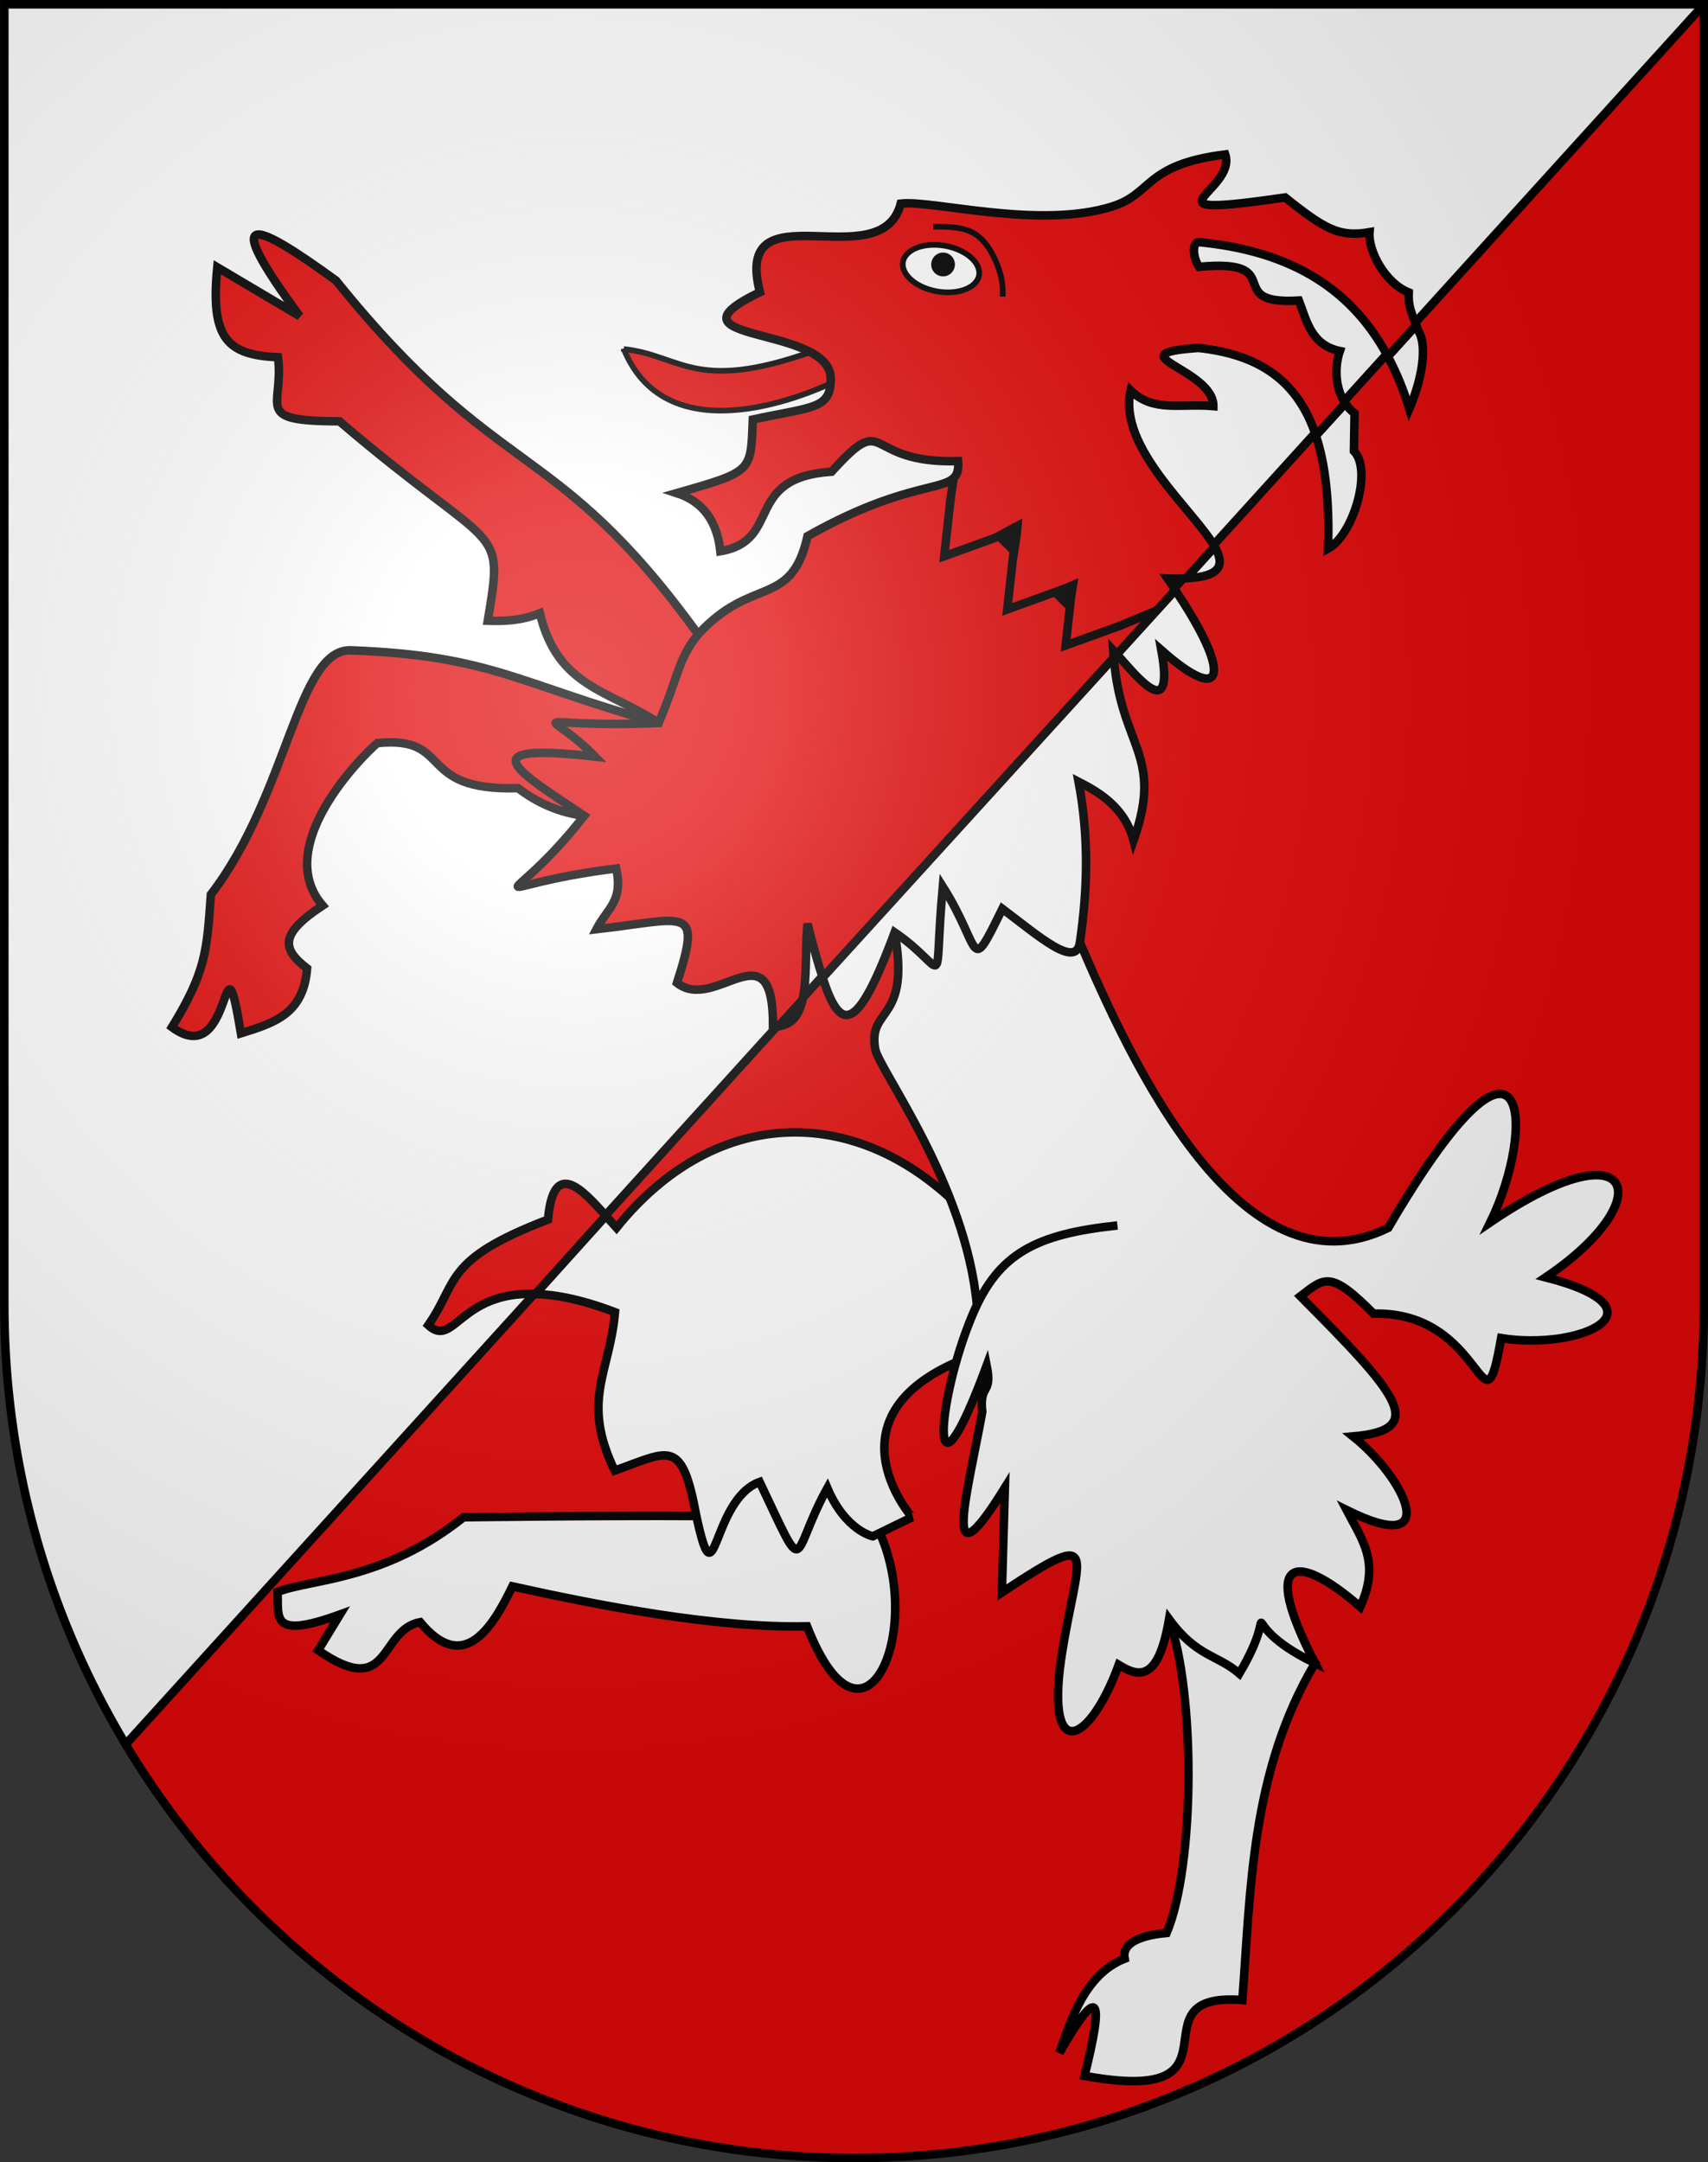 <?xml version="1.0" encoding="UTF-8" standalone="no"?>
<!-- Auto-generated by fig2svg tool
     Date: Wed Nov  8 12:39:58 2006 -->

<svg
   xmlns:dc="http://purl.org/dc/elements/1.1/"
   xmlns:cc="http://creativecommons.org/ns#"
   xmlns:rdf="http://www.w3.org/1999/02/22-rdf-syntax-ns#"
   xmlns:svg="http://www.w3.org/2000/svg"
   xmlns="http://www.w3.org/2000/svg"
   xmlns:xlink="http://www.w3.org/1999/xlink"
   xmlns:sodipodi="http://sodipodi.sourceforge.net/DTD/sodipodi-0.dtd"
   xmlns:inkscape="http://www.inkscape.org/namespaces/inkscape"
   width="603"
   height="763"
   viewBox="21 15 603 763"
   id="svg7405"
   version="1.1"
   inkscape:version="0.48.3.1 r9886"
   sodipodi:docname="Bretigny-sur-Morrens-coat_of_arms.svg"
   inkscape:label="Meubles">
  <rect x="21" y="15" width="603" height="763" fill="#333333" stroke="none"/>
  <sodipodi:namedview
     pagecolor="#ffffff"
     bordercolor="#666666"
     borderopacity="1"
     objecttolerance="10"
     gridtolerance="10"
     guidetolerance="10"
     inkscape:pageopacity="0"
     inkscape:pageshadow="2"
     inkscape:window-width="1680"
     inkscape:window-height="992"
     id="namedview7574"
     showgrid="false"
     inkscape:zoom="0.69532166"
     inkscape:cx="343.30258"
     inkscape:cy="274.48482"
     inkscape:window-x="-2"
     inkscape:window-y="-3"
     inkscape:window-maximized="1"
     inkscape:current-layer="layer1"
     showguides="false"
     inkscape:snap-global="false" />
  <title
     id="title7409">
Wappen Untervaz (CH-GR)
</title>
  <style
     type="text/css"
     id="style7411">
  .Rand0 { stroke: #202020; stroke-width:5; }
  .Rand1 { stroke: #202020; stroke-width:15; }
  .Rand2 { stroke: #202020; stroke-width:30; }
  .Rand4 { stroke: #202020; stroke-width:60; }
  .Rand6 { stroke: #202020; stroke-width:90; }
  .Rand2Hell { stroke: #ffffff; stroke-width:30; }
  .Rand5Hell { stroke: #ffffff; stroke-width:75; }
  .Schwarz { fill: #000000; }
  .Rot { fill: #ff0000; }
  .Silber { fill: #ffffff; }
  </style>
  <defs
     id="defs7413">
    <inkscape:path-effect
       effect="spiro"
       id="path-effect4469"
       is_visible="true" />
    <inkscape:path-effect
       effect="spiro"
       id="path-effect4465"
       is_visible="true" />
    <inkscape:path-effect
       effect="spiro"
       id="path-effect4431"
       is_visible="true" />
    <inkscape:path-effect
       effect="skeletal"
       id="path-effect9904"
       is_visible="true"
       pattern="M 0,0 0,10 10,5 z"
       copytype="single_stretched"
       prop_scale="1"
       scale_y_rel="false"
       spacing="0"
       normal_offset="0"
       tang_offset="0"
       prop_units="false"
       vertical_pattern="false"
       fuse_tolerance="0" />
    <inkscape:path-effect
       effect="skeletal"
       id="path-effect9894"
       is_visible="true"
       pattern="m 25.494,-289.393 0,10 10,-5 z"
       copytype="single_stretched"
       prop_scale="1"
       scale_y_rel="false"
       spacing="0"
       normal_offset="0"
       tang_offset="0"
       prop_units="false"
       vertical_pattern="false"
       fuse_tolerance="0" />
    <circle
       id="rost-1"
       cx="720"
       cy="3060"
       r="90"
       sodipodi:cx="720"
       sodipodi:cy="3060"
       sodipodi:rx="90"
       sodipodi:ry="90" />
    <circle
       id="rost-2"
       cx="1260"
       cy="3060"
       r="90"
       sodipodi:cx="1260"
       sodipodi:cy="3060"
       sodipodi:rx="90"
       sodipodi:ry="90" />
    <circle
       id="rost-3"
       cx="1800"
       cy="3060"
       r="90"
       sodipodi:cx="1800"
       sodipodi:cy="3060"
       sodipodi:rx="90"
       sodipodi:ry="90" />
    <circle
       id="rost-4"
       cx="1800"
       cy="2250"
       r="90"
       sodipodi:cx="1800"
       sodipodi:cy="2250"
       sodipodi:rx="90"
       sodipodi:ry="90" />
    <circle
       id="rost-5"
       cx="1800"
       cy="1440"
       r="90"
       sodipodi:cx="1800"
       sodipodi:cy="1440"
       sodipodi:rx="90"
       sodipodi:ry="90" />
    <circle
       id="rost-6"
       cx="1800"
       cy="630"
       r="90"
       sodipodi:cx="1800"
       sodipodi:cy="630"
       sodipodi:rx="90"
       sodipodi:ry="90" />
    <circle
       id="rost-7"
       cx="1260"
       cy="630"
       r="90"
       sodipodi:cx="1260"
       sodipodi:cy="630"
       sodipodi:rx="90"
       sodipodi:ry="90" />
    <circle
       id="rost-8"
       cx="1260"
       cy="1440"
       r="90"
       sodipodi:cx="1260"
       sodipodi:cy="1440"
       sodipodi:rx="90"
       sodipodi:ry="90" />
    <circle
       id="rost-9"
       cx="1260"
       cy="2250"
       r="90"
       sodipodi:cx="1260"
       sodipodi:cy="2250"
       sodipodi:rx="90"
       sodipodi:ry="90" />
    <circle
       id="rost-10"
       cx="720"
       cy="2250"
       r="90"
       sodipodi:cx="720"
       sodipodi:cy="2250"
       sodipodi:rx="90"
       sodipodi:ry="90" />
    <circle
       id="rost-11"
       cx="720"
       cy="1440"
       r="90"
       sodipodi:cx="720"
       sodipodi:cy="1440"
       sodipodi:rx="90"
       sodipodi:ry="90" />
    <circle
       id="rost-12"
       cx="720"
       cy="630"
       r="90"
       sodipodi:cx="720"
       sodipodi:cy="630"
       sodipodi:rx="90"
       sodipodi:ry="90" />
    <circle
       id="rost-13"
       cx="1260"
       cy="5130"
       r="315"
       sodipodi:cx="1260"
       sodipodi:cy="5130"
       sodipodi:rx="315"
       sodipodi:ry="315" />
    <rect
       id="rost-14"
       x="720"
       y="3015"
       width="1080"
       height="90" />
    <rect
       id="rost-15"
       x="720"
       y="1395"
       width="1080"
       height="90" />
    <rect
       id="rost-16"
       x="720"
       y="585"
       width="1080"
       height="90" />
    <rect
       id="rost-17"
       x="675"
       y="630"
       width="90"
       height="2430" />
    <rect
       id="rost-18"
       x="1755"
       y="630"
       width="90"
       height="2430" />
    <rect
       id="rost-19"
       x="1215"
       y="630"
       width="90"
       height="4230" />
    <rect
       id="rost-20"
       x="720"
       y="2205"
       width="1080"
       height="90" />
    <path
       id="bock1-1"
       d="m 2925,2970 c -60,-45 -120,-90 -165,-135 -45,-45 -75,-90 -90,-203 -15,-112 -15,-292 -30,-382 -15,-90 -45,-90 -52,-112 -8,-23 7,-68 -23,-210 -30,-143 -105,-383 -180,-526 -75,-142 -150,-187 -187,-217 -38,-30 -38,-45 -30,-53 7,-7 22,-7 30,-22 7,-15 7,-45 -38,-112 -45,-68 -135,-173 -195,-226 -60,-52 -90,-52 -105,-22 -15,30 -15,90 -30,105 -15,15 -45,-15 -82,-15 -38,0 -83,30 -83,90 0,60 45,150 97,232 53,83 113,158 158,203 45,45 75,60 98,53 22,-8 37,-38 60,-53 22,-15 52,-15 82,7 30,23 60,68 68,98 7,30 -8,45 -46,68 -37,22 -97,52 -52,127 45,75 195,195 262,315 68,120 53,240 38,375 -15,135 -30,285 -38,390 -7,105 -7,165 16,263 22,97 67,232 127,322 60,90 135,135 187,158 53,22 83,22 113,22"
       inkscape:connector-curvature="0" />
    <path
       id="bock3-1"
       d="m 4320,4815 c -60,90 -120,180 -180,225 -60,45 -120,45 -180,15 -60,-30 -120,-90 -128,-165 -7,-75 38,-165 8,-248 -30,-82 -135,-157 -172,-210 -38,-52 -8,-82 97,-60 105,23 285,98 390,166 105,67 135,127 165,187"
       inkscape:connector-curvature="0" />
    <path
       id="bock5-1"
       d="m 4275,1710 c 15,60 30,120 45,210 15,90 30,210 22,345 -7,135 -37,285 -112,435 -75,150 -195,300 -270,390 -75,90 -105,120 -120,150 -15,30 -15,60 -8,90 8,30 23,60 106,158 82,97 232,262 314,352 83,90 98,105 120,120 23,15 53,30 98,30 45,0 105,-15 165,-68 60,-52 120,-142 195,-187 75,-45 165,-45 232,-30 68,15 113,45 188,60 75,15 180,15 232,-15 53,-30 53,-90 38,-150 -15,-60 -45,-120 -75,-150 -30,-30 -60,-30 -60,-45 0,-15 30,-45 90,-30 60,15 150,75 195,150 45,75 45,165 15,225 -30,60 -90,90 -113,165 -22,75 -7,195 -37,270 -30,75 -105,105 -157,120 -53,15 -83,15 -68,-15 15,-30 75,-90 90,-150 15,-60 -15,-120 -60,-150 -45,-30 -105,-30 -135,0 -30,30 -30,90 -60,135 -30,45 -90,75 -135,90 -45,15 -75,15 -60,-15 15,-30 75,-90 90,-158 15,-67 -15,-142 -90,-142 -75,0 -195,75 -270,128 -75,52 -105,82 -112,104 -8,23 7,38 37,68 30,30 75,75 127,142 53,68 113,158 158,293 45,135 75,315 120,405 45,90 105,90 135,75 30,-15 30,-45 45,-60 15,-15 45,-15 90,30 45,45 105,135 120,240 15,105 -15,225 0,330 15,105 75,195 105,285 30,90 30,180 -15,240 -45,60 -135,90 -180,120 -45,30 -45,60 -38,82 8,23 23,38 38,53 15,15 30,30 38,67 7,38 7,98 -53,143 -60,45 -180,75 -285,90 -105,15 -195,15 -210,-15 -15,-30 45,-90 30,-105 -15,-15 -105,15 -90,-30 15,-45 135,-165 210,-225 75,-60 105,-60 120,-68 15,-7 15,-22 15,-52 0,-30 0,-75 30,-98 30,-22 90,-22 120,-97 30,-75 30,-225 -15,-345 -45,-120 -135,-210 -240,-255 -105,-45 -225,-45 -345,-75 -120,-30 -240,-90 -285,-150 -45,-60 -15,-120 -52,-270 -38,-150 -143,-390 -330,-525 -188,-135 -458,-165 -630,-217 -173,-53 -248,-128 -323,-203 -75,-75 -150,-150 -210,-263 -60,-112 -105,-262 -113,-412 -7,-150 23,-300 76,-412 52,-113 127,-188 224,-248 98,-60 218,-105 330,-158 113,-52 218,-112 278,-187 60,-75 75,-165 75,-233 0,-67 -15,-112 -30,-157"
       inkscape:connector-curvature="0" />
    <path
       id="bock6-1"
       d="m 2970,3465 c -15,45 -30,90 -98,120 -67,30 -187,45 -300,37 -112,-7 -217,-37 -284,-82 -68,-45 -98,-105 -173,-135 -75,-30 -195,-30 -270,0 -75,30 -105,90 -210,165 -105,75 -285,165 -390,240 -105,75 -135,135 -165,180 -30,45 -60,75 -68,105 -7,30 8,60 -7,67 -15,8 -60,-7 -105,30 -45,38 -90,128 -120,218 -30,90 -45,180 -22,195 22,15 82,-45 112,-30 30,15 30,105 75,120 45,15 135,-45 203,-113 67,-67 112,-142 142,-194 30,-53 45,-83 30,-106 -15,-22 -60,-37 -90,-52 -30,-15 -45,-30 -45,-45 0,-15 15,-30 37,-60 23,-30 53,-75 98,-75 45,0 105,45 142,38 38,-8 53,-68 76,-120 22,-53 52,-98 104,-136 53,-37 128,-67 196,-90 67,-22 127,-37 194,-7 68,30 143,105 226,173 82,67 172,127 262,157 90,30 180,30 262,15 83,-15 158,-45 240,-52 83,-8 173,7 240,-8 68,-15 113,-60 128,-98 15,-37 0,-67 -15,-97"
       inkscape:connector-curvature="0" />
    <path
       id="bock8-1"
       d="m 4320,1530 c 0,-30 0,-60 15,-75 15,-15 45,-15 75,-45 30,-30 60,-90 120,-120 60,-30 150,-30 210,0 60,30 90,90 120,128 30,37 60,52 105,22 45,-30 105,-105 180,-120 75,-15 165,30 210,90 45,60 45,135 60,188 15,52 45,82 90,74 45,-7 105,-52 157,-52 53,0 98,45 113,98 15,52 0,112 7,157 8,45 38,75 90,83 53,7 128,-8 173,14 45,23 60,83 53,136 -8,52 -38,97 -38,134 0,38 30,68 68,98 37,30 82,60 104,105 23,45 23,105 0,150 -22,45 -67,75 -90,113 -22,37 -22,82 -14,127 7,45 22,90 22,127 0,38 -15,68 -38,83 -22,15 -52,15 -90,23 -37,7 -82,22 -127,52 -45,30 -90,75 -113,82 -22,8 -22,-22 16,-82 37,-60 112,-150 150,-255 37,-105 37,-225 7,-345 -30,-120 -90,-240 -203,-368 -112,-127 -277,-262 -464,-352 -188,-90 -398,-135 -548,-135 -150,0 -240,45 -330,90"
       inkscape:connector-curvature="0" />
    <clipPath
       id="clippath">
      <path
         d="m 360,4140 a 3240,3240 0 0 0 6480,0 l 0,-3870 -6480,0 0,3870 z"
         id="path7441"
         inkscape:connector-curvature="0" />
    </clipPath>
    <radialGradient
       inkscape:collect="always"
       xlink:href="#linearGradient2893"
       id="radialGradient3236"
       gradientUnits="userSpaceOnUse"
       gradientTransform="matrix(1.215,0,0,1.267,-839.192,-490.489)"
       cx="858.042"
       cy="579.933"
       fx="858.042"
       fy="579.933"
       r="300" />
    <linearGradient
       id="linearGradient2893">
      <stop
         style="stop-color:#ffffff;stop-opacity:0.314;"
         offset="0"
         id="stop2895" />
      <stop
         id="stop2897"
         offset="0.19"
         style="stop-color:#ffffff;stop-opacity:0.251;" />
      <stop
         style="stop-color:#6b6b6b;stop-opacity:0.125;"
         offset="0.6"
         id="stop2901" />
      <stop
         style="stop-color:#000000;stop-opacity:0.125;"
         offset="1"
         id="stop2899" />
    </linearGradient>
    <radialGradient
       r="300"
       fy="579.933"
       fx="858.042"
       cy="579.933"
       cx="858.042"
       gradientTransform="matrix(1.215,0,0,1.267,-818.675,-758.767)"
       gradientUnits="userSpaceOnUse"
       id="radialGradient9155"
       xlink:href="#linearGradient2893"
       inkscape:collect="always" />
    <inkscape:path-effect
       effect="spiro"
       id="path-effect4431-2"
       is_visible="true" />
    <inkscape:path-effect
       effect="spiro"
       id="path-effect4431-6"
       is_visible="true" />
  </defs>
  <g
     inkscape:groupmode="layer"
     id="layer4"
     inkscape:label="Fond écu"
     transform="translate(0,283)"
     sodipodi:insensitive="true">
    <path
       d="m 23.018,-266.119 0,458.869 c 0,166.311 134.314,301.131 300,301.131 165.686,0 300,-134.82 300,-301.131 l 0,-458.869 -600,0 z"
       id="path2551"
       style="fill:#ffffff;display:inline"
       inkscape:connector-curvature="0" />
    <path
       d="m 65.997,346.402 557.189,-613.958 0,458.96 c -0.05,166.268 -134.345,301.039 -299.999,301.039 -109.168,0 -204.705,-58.537 -257.19,-146.041 z"
       id="path1957"
       style="fill:#e20909;display:inline"
       inkscape:connector-curvature="0" />
  </g>
  <g
     inkscape:groupmode="layer"
     id="layer1"
     inkscape:label="Meubles"
     transform="translate(0,283)">
    <path
       style="fill:none;stroke:#000000;stroke-width:3;display:inline"
       id="path1957_4_"
       d="m 65.244,347.669 278.595,-306.979 278.594,-306.979"
       inkscape:connector-curvature="0"
       sodipodi:nodetypes="ccc" />
    <path
       inkscape:connector-curvature="0"
       style="fill:#ffffff;fill-opacity:1;stroke:#000000;stroke-width:3;stroke-miterlimit:4;stroke-opacity:1;stroke-dasharray:none"
       d="m 266.835,266.962 c 16.996,-20.383 42.892,-23.263 62.312,1.159 20.223,35.008 -2.322,91.11 -23.22,37.765 -32.142,0.722 -73.446,-7.329 -104.028,-14.095 -7.074,14.587 -17.189,31.218 -32.56,12.635 -14.653,2.676 -10.242,27.819 -36.012,9.92 l 7.723,-12.647 c -24.852,9.06 -21.58,0.922 -22.064,-7.933 11.737,-4.652 37.466,-3.818 65.648,-26.344 0,0 46.074,-0.634 82.202,-0.458 z"
       id="path2188"
       sodipodi:nodetypes="cccccccccc" />
    <path
       style="fill:#ffffff;fill-opacity:1;stroke:#000000;stroke-width:3;stroke-miterlimit:4;stroke-opacity:1;stroke-dasharray:none"
       d="M 189.031 456.594 C 196.353 456.842 205.424 458.588 217.125 463.031 C 215.237 484.583 205.036 494.123 217 518.938 C 236.491 512.02 240.691 507.15 245.844 534.969 C 252.863 567.46 250.904 529.261 268.188 522.938 C 285.344 559.026 278.705 549.244 292.094 525.094 C 298.483 540.19 308.156 542.125 308.156 542.125 L 322.031 535.375 C 321.83 535.386 290.212 498.871 341.531 479.062 C 365.791 468.1 349.659 447.904 348.281 436.531 C 310.179 388.943 255.047 386.782 217.656 433.25 C 216.48 431.966 215.151 430.471 213.875 429.031 L 189.031 456.594 z "
       id="path4278"
       transform="translate(21,-268)" />
    <path
       style="fill:#e20909;fill-opacity:1;stroke:#000000;stroke-width:3;stroke-miterlimit:4;stroke-opacity:1;stroke-dasharray:none"
       d="M 189.031 456.594 L 213.875 429.031 C 205.322 419.378 195.351 408.781 193.469 430.344 C 156.4 444.521 161.952 452.217 151.188 467.625 C 160.245 475.972 162.234 455.684 189.031 456.594 z "
       id="path2174"
       transform="translate(21,-268)" />
    <path
       inkscape:connector-curvature="0"
       style="fill:#e20909;fill-opacity:1;fill-rule:evenodd;stroke:#000000;stroke-width:2;stroke-linecap:butt;stroke-linejoin:miter;stroke-miterlimit:4;stroke-opacity:1;stroke-dasharray:none"
       d="m 241.222,-144.825 c 14.591,35.743 60.699,18.602 77.624,9.934 l -6.42,-10.81 c -45.952,17.501 -50.193,3.117 -71.204,0.877 z"
       id="path2161"
       sodipodi:nodetypes="cccc" />
    <path
       inkscape:connector-curvature="0"
       style="fill:#ffffff;fill-opacity:1;stroke:#000000;stroke-width:3;stroke-miterlimit:4;stroke-opacity:1;stroke-dasharray:none"
       d="m 433.736,303.364 c 17.178,5.176 24.75,-12.32 51.535,15.527 -22.789,38.295 -22.723,80.694 -25.664,118.882 -40.48,-3.149 4.057,37.648 -55.717,26.752 7.021,-28.302 5.203,-32.699 -8.864,-8.144 3.893,-11.083 8.859,-27.65 23.028,-33.214 -1.427,-7.106 10.175,-8.631 14.826,-9.077 10.062,-24.002 10.149,-84.73 0.856,-110.725 z"
       id="path2178"
       sodipodi:nodetypes="cccccccc" />
    <path
       inkscape:connector-curvature="0"
       style="fill:#e20909;fill-opacity:1;stroke:#000000;stroke-width:3;stroke-miterlimit:4;stroke-opacity:1;stroke-dasharray:none"
       d="m 267.477,-44.161 c 8.26,11.698 3.086,28.587 -13.949,31.279 -17.722,-11.765 -35.61,-12.485 -41.931,-38.726 -6.803,2.729 -12.676,2.824 -18.389,2.662 5.892,-35.294 3.625,-22.559 -52.355,-70.37 -30.988,-0.122 -19.484,-4.805 -21.705,-22.607 -17.758,-0.807 -23.957,-6.374 -21.431,-31.757 l 29.078,17.236 c -28.314,-38.501 -16.483,-33.824 12.815,-12.571 58.06,71.966 76.978,54.643 127.866,124.854 z"
       id="path2192"
       sodipodi:nodetypes="cccccccccc" />
    <path
       inkscape:connector-curvature="0"
       style="fill:#e20909;fill-opacity:1;stroke:#000000;stroke-width:3;stroke-miterlimit:4;stroke-opacity:1;stroke-dasharray:none"
       d="M 253.529,-12.883 C 270.238,17.381 230.845,31.016 203.908,10.123 167.365,11.215 181.314,-8.43 154.243,-5.792 148.822,-1.241 116.832,30.692 134.908,51.542 119.354,61.785 120.696,66.942 129.423,73.75 128.128,89.758 118.027,92.9 106.069,96.634 99.179,55.627 103.792,110.688 81.712,94.471 93.751,74.781 94.041,67.499 95.446,47.656 c 27.578,-35.852 30.474,-87.547 49.851,-86.156 49.354,1.9 58.586,11.842 108.232,25.617 z"
       id="path2196"
       sodipodi:nodetypes="cccccccccc" />
    <path
       inkscape:connector-curvature="0"
       style="fill:#ffffff;fill-opacity:1;stroke:#000000;stroke-width:3;stroke-miterlimit:4;stroke-opacity:1;stroke-dasharray:none"
       d="m 365.914,192.809 c -3.906,-43.017 -34.662,-83.445 -35.932,-90.649 -2.655,-15.066 12.602,-9.052 6.853,-41.163 -5.749,-32.111 47.303,-38.679 65.423,3.573 18.12,42.252 56.803,126.291 108.862,100.712 50.128,-85.745 52.227,-35.021 36.022,-1.947 51.614,-35.089 60.16,-7.947 19.537,19.407 44.059,11.289 12.282,25.928 -15.715,21.441 -6.6,37.881 -5.23,-9.53 -45.044,-8.641 -15.321,-15.488 -17.334,-12.627 -25.83,-6.122 33.914,34.105 45.705,47.104 18.603,49.459 18.244,14.501 32.273,43.164 -2.296,25.966 5.763,10.993 11.867,18.571 4.829,34.163 -22.705,-19.733 -35.662,-18.069 -15.957,19.883 -31.232,-14.976 -10.227,-24.102 -26.727,3.662 -8.022,-6.841 -15.072,-5.846 -24.808,-19.189 -3.821,22.284 -10.749,20.423 -17.783,16.125 -10.257,28.044 -25.511,34.785 -20.398,-1.68 5.59,-37.642 15.731,-48.042 -20.843,-23.884 l 1.058,-36.949 c -23.192,37.407 -12.988,1.005 -7.98,-26.743 -1.159,-10.219 3.698,-5.672 1.56,-16.397 -20.87,56.343 -17.923,12.748 -5.007,-17.887 9.151,-21.704 22.399,-28.444 51.164,-31.52"
       id="path2200"
       sodipodi:nodetypes="csccccccccccccccccccccsc" />
    <path
       inkscape:connector-curvature="0"
       style="fill:#ffffff;fill-opacity:1;stroke:#000000;stroke-width:2;stroke-miterlimit:4;stroke-opacity:1;stroke-dasharray:none"
       d="m 429.029,461.47 0,0 0,0 z"
       id="path2221" />
    <path
       style="fill:#ffffff;fill-opacity:1;stroke:#000000;stroke-width:3;stroke-miterlimit:4;stroke-opacity:1;stroke-dasharray:none"
       d="M 489.969 125.781 C 492.911 131.286 495.477 137.402 497.562 144.281 C 502.308 133.1 503.936 121.599 500.656 116.625 C 500.325 115.737 500.245 115.504 499.969 114.781 L 489.969 125.781 z "
       id="path4427"
       transform="translate(21,-268)" />
    <path
       style="fill:#ffffff;fill-opacity:1;stroke:#000000;stroke-width:3;stroke-miterlimit:4;stroke-opacity:1;stroke-dasharray:none"
       d="M 464.562 153.688 C 467.986 164.033 469.39 177.156 468.844 193.625 C 477.676 188.902 484.651 165.964 478 159.156 L 478.219 145.844 C 476.863 144.858 475.834 143.632 474.938 142.312 L 464.562 153.688 z "
       id="path4425"
       transform="translate(21,-268)" />
    <path
       style="fill:#ffffff;fill-opacity:1;stroke:#000000;stroke-width:3;stroke-miterlimit:4;stroke-opacity:1;stroke-dasharray:none"
       d="M 418.719 204.062 C 431.102 203.486 432.477 199.351 428.844 192.938 L 418.719 204.062 z "
       id="path4423"
       transform="translate(21,-268)" />
    <path
       style="fill:#ffffff;fill-opacity:1;stroke:#000000;stroke-width:3;stroke-miterlimit:4;stroke-opacity:1;stroke-dasharray:none"
       d="M 394.312 230.875 C 401.198 238.504 414.789 255.928 410 229.406 C 433.201 249.877 434.474 237.22 414.906 208.219 L 394.312 230.875 z "
       id="path4421"
       transform="translate(21,-268)" />
    <path
       style="fill:#ffffff;fill-opacity:1;stroke:#000000;stroke-width:3;stroke-miterlimit:4;stroke-opacity:1;stroke-dasharray:none"
       d="M 290.406 344.969 C 296.663 364.294 302.468 365.108 315.844 329 C 335.396 342.36 329.289 351.893 332.844 312.875 C 346.847 334.922 341.828 345.146 353.875 320.688 C 366.792 330.402 379.871 342.018 381.25 332.562 C 384.008 313.651 384.443 295.339 380.781 275.844 C 388.843 279.967 397.27 285.384 400.188 296.594 C 410.954 266.059 395.71 263.857 393.219 232.031 L 290.406 344.969 z "
       id="path4419"
       transform="translate(21,-268)" />
    <path
       style="fill:#ffffff;fill-opacity:1;stroke:#000000;stroke-width:3;stroke-miterlimit:4;stroke-opacity:1;stroke-dasharray:none"
       d="M 274.781 362.156 C 279.855 361.527 282.195 357.869 283.344 352.75 L 274.781 362.156 z "
       id="path4417"
       transform="translate(21,-268)" />
    <path
       style="fill:#e20909;fill-opacity:1;stroke:#000000;stroke-width:3;stroke-miterlimit:4;stroke-opacity:1;stroke-dasharray:none"
       d="M 274.781 362.156 L 283.344 352.75 C 284.976 345.481 284.202 335.244 285.094 325.938 C 286.999 333.51 288.723 339.771 290.406 344.969 L 393.219 232.031 C 393.144 231.079 392.988 230.351 392.938 229.344 C 393.296 229.718 393.899 230.416 394.312 230.875 L 414.906 208.219 C 413.968 206.828 413.254 205.59 412.219 204.125 C 414.755 204.218 416.763 204.154 418.719 204.062 L 428.844 192.938 C 421.533 180.031 394.592 158.05 399.156 137.781 C 407.167 145.628 416.942 142.275 428.375 143.312 C 428.5 130.134 392.67 124.891 423.094 122.781 C 444.858 125.109 458.236 134.567 464.562 153.688 L 474.938 142.312 C 471.275 136.923 471.139 129.33 473.031 123.875 C 462.725 121.72 461.22 112.836 458.562 106.062 C 430.885 107.684 455.435 91.178 423.312 94.156 C 421.01 90.757 420.772 85.201 423.5 85.469 C 452.856 88.351 476.03 99.702 489.969 125.781 L 499.969 114.781 C 498 109.639 497.137 107.663 497.344 103.188 C 489.026 99.916 482.954 88.517 483.5 81.938 C 472.914 83.773 467.783 80.939 453.719 69.688 C 400.297 77.398 436.833 67.447 432.562 54.5 C 403.91 58.087 407.06 68.336 392.625 72.875 C 366.669 81.014 329.125 70.487 318 71.844 C 311.061 98.642 258.49 65.18 268.281 103.094 C 231.17 121.074 293.218 114.521 293.281 133.562 C 293.317 144.393 287.299 143.423 265.781 148.031 C 265.017 166.536 265.921 166.304 238.938 174 C 248.47 177.087 253.213 184.264 254.312 194.531 C 276.446 190.764 262.15 168.574 293.594 166.438 C 313.939 144.057 304.102 163.776 338.25 162.719 C 339.304 175.851 326.115 166.029 285.094 189.188 C 279.346 214.803 265.472 203.009 246.469 223.844 C 239.384 232.517 239.548 238.611 232.531 255.125 C 184.191 257.178 192.135 248.581 210.094 267 C 164.77 261.837 182.747 272.146 206.25 287.875 C 178.413 323.342 167.811 312.659 217.562 306.469 C 220.024 318.147 214.497 320.364 210.562 327.906 C 242.324 324.315 247.996 318.962 239 346.844 C 252.578 357.66 273.114 326.068 272.906 362.281 C 273.579 362.291 274.186 362.23 274.781 362.156 z M 359.219 185.562 C 358.939 188.929 358.489 191.739 358.031 194.5 L 352.625 189.125 C 354.896 187.903 356.643 186.905 359.219 185.562 z M 378.812 206.438 C 378.28 209.731 377.883 211.225 377.375 213.812 L 372.594 209.031 C 374.974 208.019 375.786 207.681 378.812 206.438 z "
       id="path2172"
       transform="translate(21,-268)" />
    <path
       id="linie9-2"
       class="Rand2Hell"
       d="m 350.49,-188.003 c 5.455,0 10.909,0 15,2.739 4.091,2.739 6.818,8.216 8.182,12.323 1.364,4.108 1.364,6.846 1.364,9.585"
       inkscape:connector-curvature="0"
       style="fill:none;stroke:#000000;stroke-width:2;stroke-opacity:1" />
    <path
       id="auge-1"
       class="Silber Rand2"
       d="m 366.646,-170.838 a 13.638,8.215 10.086 0 0 -26.858,-4.754 13.638,8.215 10.086 0 0 26.858,4.754 z"
       inkscape:connector-curvature="0"
       style="fill:#ffffff;stroke:#000000;stroke-width:2;stroke-opacity:1" />
    <path
       id="augei-1"
       class="Schwarz"
       d="m 358.126,-174.676 a 4.182,4.199 0 1 0 -8.364,0 4.182,4.199 0 0 0 8.364,0 z"
       inkscape:connector-curvature="0"
       style="fill:#000000;stroke:none" />
    <path
       style="fill:none;stroke:#000000;stroke-width:3;stroke-linecap:butt;stroke-linejoin:miter;stroke-miterlimit:4;stroke-opacity:1;stroke-dasharray:none"
       d="m 375.453,207.861 -19.862,7.191 2.263,-20.367"
       id="path4429"
       inkscape:path-effect="#path-effect4431"
       inkscape:original-d="m 375.45308,207.86124 -19.86226,7.19092 2.26258,-20.36699"
       inkscape:connector-curvature="0"
       transform="translate(21,-268)"
       sodipodi:nodetypes="ccc" />
    <path
       style="fill:none;stroke:#000000;stroke-width:3;stroke-linecap:butt;stroke-linejoin:miter;stroke-miterlimit:4;stroke-opacity:1;stroke-dasharray:none"
       d="m 417.083,-47.438 -19.862,7.191 2.263,-20.367"
       id="path4429-8"
       inkscape:path-effect="#path-effect4431-2"
       inkscape:original-d="m 417.08335,-47.438447 -19.86226,7.19092 2.26258,-20.36699"
       inkscape:connector-curvature="0"
       sodipodi:nodetypes="ccc" />
    <path
       style="fill:none;stroke:#000000;stroke-width:3;stroke-linecap:butt;stroke-linejoin:miter;stroke-miterlimit:4;stroke-opacity:1;stroke-dasharray:none"
       d="m 374.208,-78.899 -19.862,7.191 2.263,-20.367"
       id="path4429-4"
       inkscape:path-effect="#path-effect4431-6"
       inkscape:original-d="m 374.20751,-78.898702 -19.86226,7.19092 2.26258,-20.36699"
       inkscape:connector-curvature="0"
       sodipodi:nodetypes="ccc" />
    <path
       style="fill:none;stroke:#000000;stroke-width:3;stroke-linecap:butt;stroke-linejoin:miter;stroke-opacity:1;stroke-miterlimit:4;stroke-dasharray:none"
       d="m 335.366,177.57 1.258,-8.539"
       id="path4463"
       inkscape:path-effect="#path-effect4465"
       inkscape:original-d="m 335.36637,177.5695 1.25841,-8.53921"
       inkscape:connector-curvature="0"
       transform="translate(21,-268)" />
    <path
       style="fill:none;stroke:#000000;stroke-width:3;stroke-linecap:butt;stroke-linejoin:miter;stroke-miterlimit:4;stroke-opacity:1;stroke-dasharray:none"
       d="m 416.725,-47.33 12.584,-5.213"
       id="path4467"
       inkscape:path-effect="#path-effect4469"
       inkscape:original-d="m 416.72513,-47.329936 12.5841,-5.21342"
       inkscape:connector-curvature="0" />
    <path
       style="fill:#e20909;fill-opacity:1;stroke:#000000;stroke-width:3;stroke-miterlimit:4;stroke-opacity:1;stroke-dasharray:none"
       d="m 357.231,187.773 c -0.844,0.419 -1.706,0.824 -2.497,1.335 -0.361,0.426 0.09,0.858 0.393,1.142 0.567,0.535 1.06,1.173 1.708,1.609 0.4,0.133 0.728,-0.284 0.723,-0.675 0.146,-1.007 0.351,-2.02 0.36,-3.039 -0.078,-0.292 -0.397,-0.485 -0.687,-0.371 z"
       id="path4471"
       inkscape:connector-curvature="0"
       transform="translate(21,-268)" />
    <path
       style="fill:#e20909;fill-opacity:1;stroke:#000000;stroke-width:3;stroke-miterlimit:4;stroke-opacity:1;stroke-dasharray:none"
       d="m 376.704,208.433 c -0.596,0.188 -1.229,0.406 -1.762,0.719 -0.38,0.293 -0.132,0.783 0.173,1.021 0.384,0.353 0.707,0.824 1.175,1.056 0.591,0.184 0.746,-0.505 0.819,-0.967 0.077,-0.491 0.258,-0.994 0.177,-1.493 -0.09,-0.224 -0.342,-0.376 -0.582,-0.336 z"
       id="path4473"
       inkscape:connector-curvature="0"
       transform="translate(21,-268)" />
  </g>
  <g
     inkscape:groupmode="layer"
     id="layer3"
     inkscape:label="Reflet Final"
     transform="translate(0,283)"
     sodipodi:insensitive="true">
    <path
       style="fill:url(#radialGradient9155);fill-opacity:1;display:inline"
       d="m 22.017,-266.777 0,458.868 c 0,166.311 134.315,301.132 300,301.132 165.685,0 300,-134.821 300,-301.132 l 0,-458.868 -600,0 z"
       id="path2346"
       inkscape:connector-curvature="0" />
  </g>
  <g
     inkscape:groupmode="layer"
     id="layer2"
     inkscape:label="Contour Final"
     transform="translate(0,283)"
     sodipodi:insensitive="true">
    <path
       style="fill:none;stroke:#000000;stroke-width:3;stroke-miterlimit:4;stroke-opacity:1;stroke-dasharray:none;display:inline"
       d="m 22.525,-266.483 0,458.868 c 0,166.311 134.315,301.132 300,301.132 165.685,0 300,-134.821 300,-301.132 l 0,-458.868 -600,0 z"
       id="path3239"
       inkscape:connector-curvature="0" />
  </g>
</svg>
